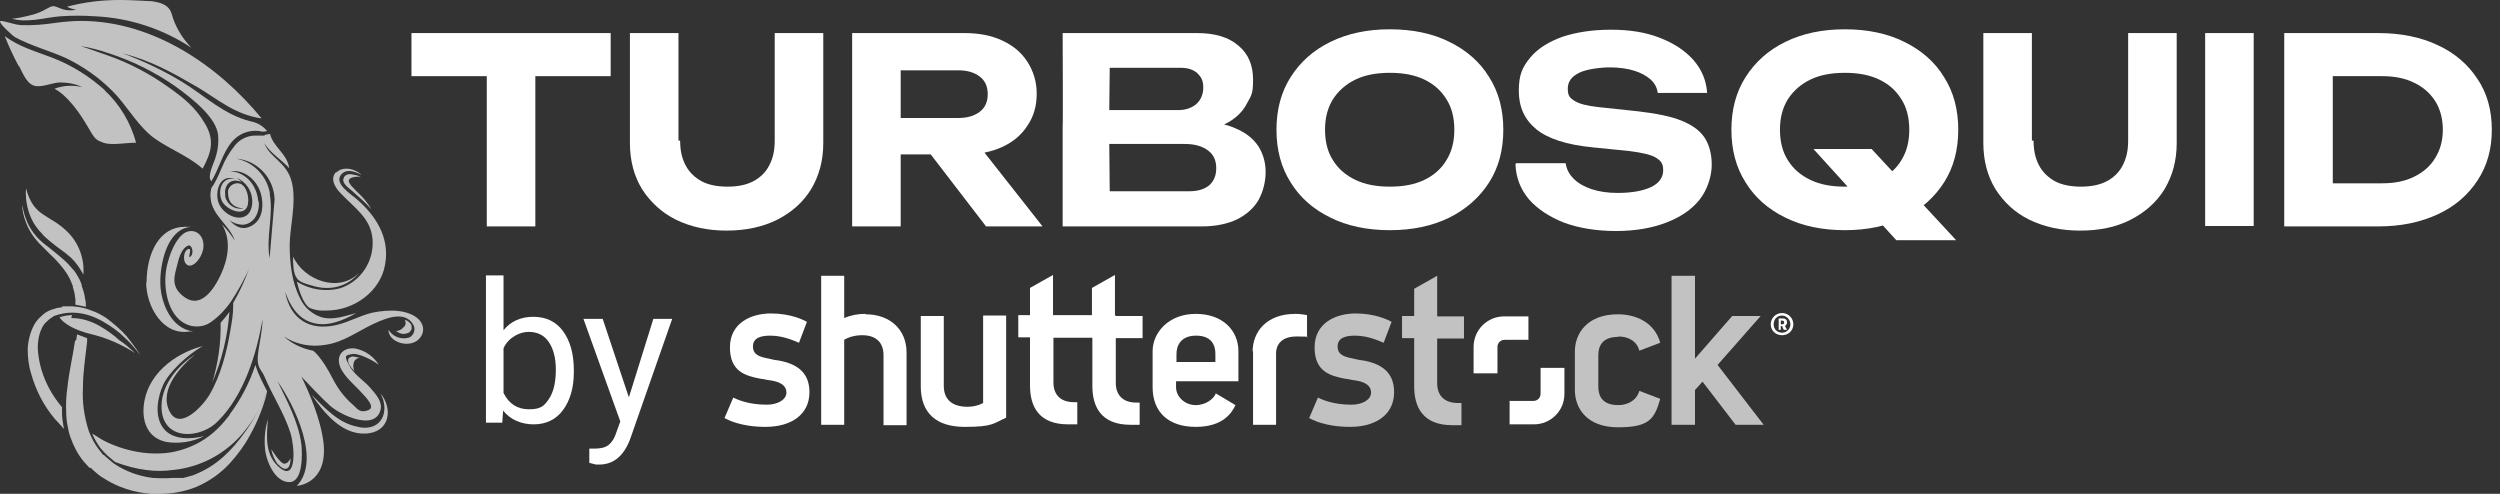 <svg width="243" height="48" viewBox="0 0 243 48" fill="none" xmlns="http://www.w3.org/2000/svg">
<rect x="0" y="0" width="243" height="48" fill="#333333" stroke="none"/>
<path d="M27.059 45.153C27.628 45.803 28.239 45.763 28.239 44.542C28.239 44.542 28.035 45.071 27.628 45.071C27.222 45.071 26.367 43.648 26.367 43.648C26.449 44.176 26.693 44.705 27.018 45.153M34.828 41.492C32.916 41.166 31.574 39.661 30.273 38.359C31.493 40.108 33.201 42.264 35.561 42.142C37.92 42.02 38.205 39.702 36.984 38.237C37.92 39.986 37.106 41.898 34.95 41.532M22.34 40.312L21.771 41.004C20.916 42.02 19.859 42.834 18.639 43.363C17.988 43.648 17.296 43.851 16.605 43.973C15.873 44.095 15.14 44.095 14.408 44.054C12.862 43.932 11.357 43.485 10.015 42.793L8.957 42.142C9.161 42.631 9.445 43.119 9.771 43.566L10.096 43.932L10.259 44.095L10.381 44.217L10.462 44.298L11.194 44.908C12.171 45.275 13.188 45.559 14.205 45.681C15.059 45.803 15.954 45.803 16.808 45.681C19.33 45.437 21.649 44.258 23.357 42.387C24.334 41.288 25.106 40.068 25.676 38.725L25.961 38.034L25.35 36.814L25.228 36.529C25.066 36.203 24.944 35.837 24.822 35.471C24.252 37.22 23.398 38.847 22.299 40.312M34.137 34.698C34.015 34.698 33.934 34.78 33.852 34.902C33.811 35.065 33.852 35.268 33.934 35.431C34.096 35.675 34.259 35.878 34.462 36.081C34.3 35.756 34.3 35.39 34.462 35.065C34.584 34.902 34.788 34.78 34.991 34.78L34.381 34.658H34.178M13.961 39.539C13.839 41.166 14.449 42.59 16.157 42.956C17.418 43.159 18.72 42.956 19.859 42.387C18.557 42.712 16.767 42.793 15.873 41.614C14.978 40.434 15.303 38.603 15.873 37.383C16.442 36.163 18.15 34.536 19.696 33.641C16.89 34.373 14.205 36.488 13.961 39.539ZM7.289 33.153C7.086 34.576 6.72 36.081 6.557 37.627C6.435 38.441 6.394 39.254 6.435 40.068C6.435 40.475 6.476 40.922 6.557 41.329C6.639 41.776 6.72 42.183 6.883 42.59C7.167 43.404 7.574 44.176 8.144 44.868L8.591 45.356L8.713 45.478H8.835L9.079 45.722C9.405 46.007 9.73 46.291 10.096 46.495C11.479 47.39 13.066 47.878 14.693 48H15.466C16.727 48 17.947 47.797 19.127 47.309C20.347 46.78 21.445 46.007 22.34 45.031C23.073 44.217 23.723 43.363 24.252 42.387C24.659 41.654 25.025 40.922 25.31 40.149C25.513 39.661 25.676 39.132 25.839 38.603C25.92 38.237 25.961 38.034 25.961 38.034L25.757 38.563C25.554 39.051 25.31 39.539 25.066 39.986C24.659 40.719 24.252 41.41 23.764 42.061C23.154 42.915 22.503 43.688 21.73 44.38C20.835 45.193 19.818 45.803 18.72 46.21L17.825 46.454H16.849C16.198 46.495 15.506 46.495 14.855 46.454C13.473 46.291 12.171 45.803 11.032 45.031L10.259 44.38L10.096 44.217H10.015L9.933 44.095L9.608 43.688C9.201 43.159 8.876 42.549 8.632 41.898C8.184 40.515 7.981 39.092 8.062 37.668C8.062 36.163 8.306 34.658 8.469 33.193V32.868L7.493 32.502L7.411 33.031M39.181 31.851C39.018 32.054 38.733 32.176 38.489 32.176C38.733 32.339 38.978 32.461 39.262 32.461L39.628 32.38C39.791 32.339 39.913 32.176 39.995 32.014C40.035 31.892 39.995 31.729 39.995 31.607C39.873 31.363 39.628 31.159 39.344 31.078C39.466 31.322 39.466 31.607 39.262 31.77M7.005 30.631C6.598 30.631 6.191 30.712 5.784 30.834C6.11 31.404 7.249 32.095 8.795 32.461C10.34 32.827 11.845 33.478 13.147 34.332C12.659 33.885 12.171 33.437 11.601 33.071C11.032 32.542 10.381 32.095 9.689 31.688C8.835 31.2 7.9 30.915 6.923 30.915M21.445 31.363C21.486 33.356 21.201 35.309 20.632 37.18C21.567 34.983 22.137 32.664 22.299 30.305C22.055 30.671 21.771 30.997 21.486 31.322M6.069 29.858L5.54 29.939L5.011 30.102C4.645 30.224 4.32 30.427 4.035 30.712C3.75 30.956 3.466 31.281 3.303 31.607C2.937 32.298 2.733 33.112 2.693 33.885C2.693 34.698 2.774 35.512 3.018 36.285C3.466 37.912 4.239 39.417 5.296 40.678L6.232 41.695L6.15 41.329C6.069 40.881 6.028 40.475 6.028 40.027V39.58C5.133 38.522 4.442 37.302 4.035 35.959C3.832 35.268 3.71 34.576 3.669 33.885C3.669 33.234 3.75 32.583 4.035 31.973C4.157 31.688 4.32 31.444 4.564 31.241C4.767 31.037 5.011 30.875 5.256 30.712C5.825 30.509 6.394 30.387 7.005 30.387C8.103 30.387 9.161 30.753 10.056 31.281C10.828 31.729 11.52 32.217 12.13 32.827C12.537 33.193 12.903 33.6 13.269 34.047L13.635 34.536L13.31 34.007C12.984 33.559 12.659 33.112 12.293 32.664C11.723 32.014 11.032 31.444 10.34 30.915C9.893 30.631 9.405 30.346 8.876 30.183C8.306 29.939 7.696 29.817 7.045 29.776H6.028M28.849 27.051C29.174 27.458 29.825 27.62 30.273 27.742C32.022 28.312 33.771 27.905 34.95 26.481C32.998 28.515 29.581 27.295 28.483 24.936C28.483 25.505 28.483 26.604 28.849 27.01M14.205 27.417C14.205 29.776 15.832 32.664 18.435 32.217H18.801C16.686 31.973 15.669 29.532 15.588 27.702C15.506 25.871 16.157 22.251 18.557 22.047H17.947C15.547 22.047 14.245 24.529 14.245 27.498M2.164 19.932C2.164 20.461 2.286 20.99 2.489 21.519C2.774 22.332 3.222 23.024 3.791 23.634L4.076 23.919L4.361 24.203L4.93 24.773C5.337 25.139 5.703 25.546 6.028 25.953C6.394 26.4 6.72 26.888 6.923 27.417L7.086 27.824V27.946L7.167 28.19C7.249 28.474 7.289 28.8 7.33 29.085V29.614L8.347 29.817C8.347 29.573 8.347 29.288 8.266 29.044C8.225 28.678 8.144 28.353 8.022 28.027L7.94 27.783V27.661L7.737 27.173C7.574 26.888 7.411 26.563 7.208 26.319L6.598 25.627C6.191 25.22 5.744 24.854 5.296 24.488L4.686 24L4.361 23.756L4.076 23.512C3.466 22.983 2.978 22.332 2.652 21.6C2.449 21.112 2.286 20.624 2.205 20.095M4.157 22.82C6.069 24.651 6.923 24.529 8.103 26.685C8.225 25.139 7.656 23.593 6.517 22.495C4.767 20.787 3.262 21.112 2.53 18.305C2.53 18.305 2.205 20.949 4.157 22.78M33.445 17.247C33.079 17.776 34.056 18.387 34.218 18.549C34.869 19.119 35.52 19.688 36.09 20.339C35.805 19.851 35.479 19.404 35.072 18.997C34.503 18.427 33.73 17.776 33.934 17.451C34.137 17.125 35.072 17.166 35.072 17.166C34.747 17.044 34.381 16.963 34.056 16.922C33.811 16.922 33.567 17.003 33.445 17.207M32.713 16.678C32.022 17.329 32.55 18.224 33.12 18.793C34.462 20.217 36.049 21.193 36.211 23.268C36.374 25.383 35.072 27.376 33.039 28.027C31.615 28.393 30.11 28.149 28.849 27.376C29.011 28.027 29.418 29.491 30.11 29.939C30.598 30.142 31.127 30.224 31.656 30.183H31.778C34.381 30.183 36.984 28.353 37.432 25.709C37.92 23.024 36.456 20.868 34.584 19.281C34.056 18.834 32.591 17.898 33.079 17.085C33.608 16.271 34.584 16.719 35.154 17.003C34.747 16.637 34.218 16.393 33.649 16.393C33.283 16.393 32.916 16.515 32.672 16.8M22.584 17.125C24.822 17.776 24.862 20.258 24.008 20.908C23.154 21.559 21.73 20.827 21.283 19.81C20.835 18.793 21.283 16.8 22.869 17.41C21.567 17.125 21.161 18.468 21.527 19.444C21.893 20.42 24.171 21.397 24.13 19.444C24.13 18.875 23.886 18.061 23.357 17.858C22.869 17.695 22.34 17.98 22.178 18.468C22.178 18.59 22.137 18.712 22.178 18.834C22.178 19.729 22.788 20.217 23.683 20.258C22.869 20.42 22.096 19.932 21.893 19.119V18.915C21.771 18.102 22.34 17.207 23.479 17.695C23.235 17.451 22.991 17.247 22.706 17.085M25.106 19.607C24.984 18.061 23.967 16.759 22.381 16.637C23.805 16.474 24.944 17.491 25.35 18.793C25.35 18.631 25.35 18.712 25.35 18.793C25.35 18.875 25.35 18.956 25.35 18.793C25.635 19.81 25.595 21.193 24.618 21.844C23.642 22.495 22.869 22.047 22.299 21.397C22.666 21.681 23.073 21.803 23.52 21.844C24.537 21.844 25.269 20.868 25.147 19.566M26.245 18.834C25.961 17.125 24.659 15.742 22.95 15.417C25.025 15.58 26.611 17.288 26.693 19.363L26.205 25.098C25.839 23.024 26.611 20.868 26.205 18.793M25.676 13.18H24.781C24.008 13.18 23.235 13.586 22.788 14.197C22.299 14.807 21.893 15.498 21.608 16.19C21.364 16.759 21.12 17.329 20.795 17.898L20.55 18.264C20.469 18.59 20.428 18.915 20.469 19.241C20.591 20.949 22.299 21.844 22.828 23.39C22.462 22.82 22.055 22.291 21.567 21.803C22.503 23.308 22.178 25.139 21.486 26.644C20.795 28.149 19.534 29.98 17.988 28.922C16.442 27.864 17.011 26.685 17.256 25.627C17.5 24.57 17.866 24.041 18.273 23.878C18.679 23.715 18.883 24.651 18.517 24.936C18.15 25.22 18.761 24.081 18.313 24.203C17.866 24.325 17.825 25.139 17.947 25.424C18.435 26.563 19.859 25.017 19.778 23.756C19.696 22.495 18.517 22.088 17.703 22.82C16.89 23.553 16.442 24.895 16.198 25.953C15.791 27.905 16.279 31.159 18.639 31.688C19.33 31.81 20.022 31.688 20.591 31.241C21.323 30.712 21.974 30.02 22.462 29.288C22.788 28.8 23.113 28.271 23.398 27.742C23.683 27.214 23.967 26.685 24.211 26.115C23.805 27.254 23.276 28.393 22.666 29.451V29.776C22.666 30.509 22.544 31.241 22.422 31.932C22.055 34.17 21.486 36.447 20.347 38.4C19.737 39.417 17.418 42.02 16.442 39.905C15.466 37.79 17.622 35.553 18.964 34.454C17.215 35.593 15.547 37.546 15.71 39.824C15.954 42.915 19.574 42.631 21.201 40.922C23.683 38.441 24.944 34.454 25.513 31.037C25.513 32.217 25.188 33.356 25.066 34.536C24.944 35.715 25.391 35.919 25.676 36.529C26.449 38.4 27.628 40.149 28.239 42.102C28.645 43.444 28.849 46.739 27.262 45.519C25.676 44.298 25.92 42.305 26.042 40.759C25.757 41.654 25.676 42.631 25.757 43.607C25.879 44.868 26.733 46.861 28.116 46.861C29.5 46.861 29.378 44.014 29.296 43.2C29.011 41.004 27.913 39.01 26.978 37.058C28.686 39.498 31.208 44.787 28.849 47.227C28.849 47.227 31.859 47.065 31.452 43.078C31.167 40.678 30.028 38.115 29.296 36.61C30.191 37.546 31.086 38.522 32.062 39.417C33.039 40.312 36.415 41.939 36.984 39.864C37.188 39.092 36.618 38.4 35.967 37.668C35.316 36.936 34.381 36.407 33.893 35.431C33.364 34.454 33.69 34.536 34.218 34.414C34.747 34.291 36.171 34.942 36.822 35.471C36.334 34.658 35.52 34.088 34.584 33.885C33.649 33.722 32.795 34.251 32.957 35.268C33.12 36.285 34.218 37.18 34.91 37.912C35.601 38.644 36.537 39.58 35.805 39.864C35.072 40.149 34.828 39.864 34.34 39.376C33.527 38.685 32.876 37.831 32.388 36.895C31.208 34.576 30.435 34.088 30.435 34.088C29.378 33.885 28.401 33.437 27.588 32.705C28.767 33.478 30.191 33.763 31.615 33.519C33.364 33.275 34.747 32.217 36.293 31.485C37.839 30.753 39.466 30.265 40.198 31.607C40.401 32.014 40.239 32.542 39.832 32.786C39.791 32.786 39.75 32.786 39.71 32.827C38.937 33.031 38.164 32.705 37.757 32.054C37.757 33.275 39.75 33.885 40.686 32.99C41.622 32.095 41.133 30.509 38.693 30.224C37.879 30.142 37.025 30.224 36.211 30.387C34.991 30.671 33.893 31.322 32.632 31.607C30.069 32.176 28.198 30.997 27.71 28.353C28.198 29.695 28.93 30.956 30.354 31.363C31.778 31.81 33.364 31.159 34.625 30.427C33.527 30.712 32.347 31.159 31.249 30.834C30.354 30.549 29.581 29.898 29.174 29.003C28.361 27.458 28.157 25.546 28.157 23.837C28.157 22.129 28.849 19.648 28.361 17.695C27.872 15.742 26.286 15.417 25.676 13.912C26.286 14.888 27.384 15.539 28.116 16.353C27.913 14.929 26.571 14.319 26.245 13.017L25.798 13.098M1.839 6.386C2.164 6.997 2.53 8.014 3.222 8.298C3.913 8.583 5.011 8.054 5.784 8.014C6.557 8.014 7.289 8.136 7.981 8.461C7.086 8.258 6.15 8.298 5.296 8.624C6.598 9.315 7.778 11.024 8.51 12.285C9.242 13.546 9.283 13.586 10.056 13.871C10.828 14.156 12.211 13.871 13.228 13.871C12.7 11.919 11.642 10.129 10.137 8.746L10.3 8.868C8.795 7.485 7.005 6.346 5.093 5.614C3.506 5.003 1.839 4.556 0.456 3.498C0.862 4.515 1.31 5.492 1.839 6.468M5.296 2.237C4.198 2.4 3.1 2.481 2.001 2.441C1.188 2.359 0.13 1.912 0.008 2.075C-0.114 2.237 1.188 3.458 1.472 3.62C3.059 4.475 4.808 4.922 6.435 5.654C8.103 6.468 9.608 7.525 10.91 8.827C12.252 10.169 13.147 11.837 14.53 13.058C15.913 14.278 18.15 15.01 19.696 16.393C20.55 14.807 20.876 13.627 19.94 12.041C19.005 10.414 17.744 9.437 16.361 8.461C14.53 7.159 12.537 6.102 10.422 5.37L7.859 4.475C8.795 4.637 9.73 4.881 10.666 5.207C12.903 5.939 15.018 6.997 16.971 8.339C18.842 9.681 21.039 11.471 21.201 13.139C21.283 14.034 21.12 14.929 20.795 15.742C20.632 16.19 20.144 17.247 20.55 17.614C21.283 16.434 21.608 14.929 22.503 13.831C23.154 13.017 24.171 12.61 25.188 12.732C25.432 12.814 25.716 12.814 25.961 12.732C25.554 12.244 25.025 11.919 24.374 11.797C21.73 11.146 19.94 9.315 17.662 7.932C15.832 6.834 13.879 5.898 11.886 5.166C14.774 5.939 16.645 6.997 19.249 8.502C21.201 9.681 22.869 11.146 25.432 11.512C21.201 6.346 14.896 2.075 7.981 2.034H7.9C7.045 2.034 6.15 2.115 5.296 2.237ZM11.601 0C9.893 0 8.184 0.203 6.517 0.651C6.801 0.814 7.086 0.895 7.411 0.936C6.883 1.058 6.354 1.017 5.866 0.814C5.215 0.569 5.215 0.488 4.605 0.814C4.117 1.098 3.588 1.342 3.018 1.464C2.571 1.586 1.35 1.871 1.106 1.79C2.53 2.278 4.361 1.708 5.825 1.586C6.964 1.505 8.144 1.505 9.283 1.586C12.618 1.749 15.832 2.807 18.598 4.637C17.703 3.702 17.011 2.563 16.686 1.342C16.401 0.407 15.506 0.244 14.815 0.122C13.798 0.081 12.74 0 11.723 0H11.601Z" fill="white" fill-opacity="0.7"/>
<path d="M55.777 36.163C55.777 37.709 55.41 38.929 54.719 39.864C54.028 40.8 53.051 41.247 51.872 41.247C50.692 41.247 49.594 40.8 48.902 39.905L48.821 41.085H47.234V26.766H48.943V32.095C49.634 31.241 50.611 30.793 51.831 30.793C53.051 30.793 54.028 31.241 54.719 32.176C55.41 33.112 55.777 34.373 55.777 36V36.163ZM54.028 35.959C54.028 34.78 53.783 33.885 53.336 33.234C52.889 32.583 52.238 32.258 51.383 32.258C50.529 32.258 49.431 32.786 48.943 33.844V38.197C49.472 39.254 50.285 39.783 51.424 39.783C52.563 39.783 52.889 39.458 53.336 38.807C53.783 38.156 54.028 37.22 54.028 35.919V35.959Z" fill="white"/>
<path d="M61.146 38.563L63.505 30.997H65.336L61.268 42.631C60.658 44.298 59.641 45.153 58.258 45.153H57.932L57.281 44.99V43.607H57.729C58.298 43.607 58.786 43.526 59.112 43.282C59.437 43.038 59.722 42.631 59.925 41.98L60.292 40.963L56.712 30.997H58.583L61.105 38.563H61.146Z" fill="white"/>
<path d="M132.416 35.024C132.253 35.024 131.725 34.902 131.562 34.861C130.748 34.699 130.016 34.536 130.016 33.682C130.016 32.827 130.789 32.624 131.725 32.624C133.108 32.624 134.328 33.275 134.491 33.316L135.264 31.282C134.979 31.119 133.718 30.468 131.765 30.468C129.813 30.468 127.779 31.404 127.779 33.763C127.779 36.122 129.284 36.529 130.748 36.814C130.952 36.814 131.562 36.977 131.765 36.977C132.742 37.139 133.27 37.505 133.27 38.156C133.27 38.807 132.498 39.336 131.358 39.336C129.528 39.336 128.43 38.807 128.104 38.644L127.25 40.638C127.494 40.76 128.755 41.492 131.236 41.492C133.718 41.492 135.508 40.312 135.508 38.115C135.508 36.082 134.125 35.309 132.416 35.024Z" fill="white" fill-opacity="0.7"/>
<path d="M139.695 26.807L137.458 28.068V30.712H136.278V32.868H137.458V37.545C137.458 39.539 138.271 41.329 141.16 41.329H142.054V39.173H141.729C140.305 39.173 139.695 38.359 139.695 37.261V32.908H142.299V30.752H139.695V26.847" fill="white" fill-opacity="0.7"/>
<path d="M157.309 32.705C158.203 32.705 159.098 33.111 159.343 34.088L161.376 33.315C160.807 31.281 158.936 30.549 157.268 30.549C154.298 30.549 153.078 32.379 153.078 34.169V37.911C153.078 39.701 154.258 41.532 157.268 41.532C160.279 41.532 160.807 40.759 161.376 38.766L159.343 37.993C159.058 38.969 158.163 39.376 157.309 39.376C155.763 39.376 155.356 38.522 155.356 37.586V34.535C155.356 33.6 155.763 32.745 157.309 32.745" fill="white" fill-opacity="0.7"/>
<path d="M166.95 35.471L171.14 30.712H168.374L164.753 34.861V26.807H162.475V41.288H164.753V37.912L165.486 37.098L168.699 41.288H171.425L166.95 35.471Z" fill="white" fill-opacity="0.7"/>
<path d="M148.604 33.031H146.244C145.878 33.031 145.553 33.315 145.553 33.722V36.285H143.234V33.722C143.234 32.054 144.577 30.752 146.204 30.752H148.563V33.071" fill="white"/>
<path d="M146.693 38.969H149.053C149.419 38.969 149.744 38.685 149.744 38.278V35.756H152.063V38.278C152.063 39.946 150.721 41.247 149.093 41.247H146.734V38.929" fill="white"/>
<path d="M108.455 30.712H111.059V32.868H108.455V37.22C108.455 38.319 109.066 39.132 110.449 39.132H110.774V41.288H109.879C106.991 41.288 106.178 39.498 106.178 37.505V32.827H102.394V37.18C102.394 38.278 103.005 39.091 104.388 39.091H104.713V41.247H103.818C100.93 41.247 100.116 39.458 100.116 37.464V32.786H98.978V30.631H100.116V27.986L102.354 26.725V30.631H106.137V27.986L108.374 26.725V30.631" fill="white"/>
<path d="M84.13 30.508C83.398 30.508 82.706 30.63 82.056 30.915V26.807H79.818V41.288H82.056V33.03C82.503 32.745 83.154 32.583 83.805 32.583C85.228 32.583 85.879 33.356 85.879 34.535V41.329H88.117V34.251C88.117 32.095 86.571 30.549 84.13 30.549" fill="white"/>
<path d="M95.56 39.173C95.112 39.417 94.584 39.539 94.055 39.539C92.387 39.539 91.736 38.685 91.736 37.505V30.712H89.499V37.546C89.499 40.19 91.045 41.492 93.77 41.492C96.496 41.492 96.536 41.166 97.797 40.597V30.671H95.56V39.173Z" fill="white"/>
<path d="M75.587 35.024C75.424 35.024 74.896 34.902 74.733 34.861C73.919 34.699 73.187 34.536 73.187 33.682C73.187 32.827 73.96 32.624 74.896 32.624C76.279 32.624 77.499 33.275 77.662 33.316L78.434 31.282C78.15 31.119 76.889 30.468 74.936 30.468C72.984 30.468 70.95 31.404 70.95 33.763C70.95 36.122 72.455 36.529 73.919 36.814C74.123 36.814 74.733 36.977 74.936 36.977C75.913 37.139 76.441 37.505 76.441 38.156C76.441 38.807 75.668 39.336 74.529 39.336C72.699 39.336 71.601 38.807 71.275 38.644L70.421 40.638C70.665 40.76 71.926 41.492 74.407 41.492C76.889 41.492 78.679 40.312 78.679 38.115C78.679 36.082 77.296 35.309 75.587 35.024Z" fill="white"/>
<path d="M120.373 34.129C120.373 32.177 118.909 30.509 116.224 30.509C113.539 30.509 112.034 32.38 112.034 34.129V37.627C112.034 40.068 113.58 41.492 116.224 41.492C118.868 41.492 119.722 40.149 120.088 39.377L118.177 38.238C118.014 38.726 117.241 39.377 116.224 39.377C115.207 39.377 114.312 38.604 114.312 37.627V37.058H120.373V34.17M118.136 35.187H114.353V34.414C114.353 33.56 114.8 32.624 116.265 32.624C117.729 32.624 118.136 33.519 118.136 34.373V35.187Z" fill="white"/>
<path d="M121.797 34.129V41.288H124.034V34.333C124.034 33.722 124.359 32.705 126.027 32.705C127.695 32.705 126.881 32.787 127.044 32.828V30.631C126.841 30.59 126.393 30.509 125.905 30.509C123.057 30.509 121.756 32.299 121.756 34.17" fill="white"/>
<path d="M173.213 32.584C172.603 32.584 172.115 32.136 172.115 31.526C172.115 30.916 172.603 30.427 173.213 30.427C173.824 30.427 174.312 30.916 174.312 31.526C174.312 32.136 173.824 32.584 173.213 32.584ZM173.213 30.672C172.725 30.672 172.4 31.038 172.4 31.526C172.4 32.014 172.766 32.339 173.213 32.339C173.661 32.339 174.027 31.973 174.027 31.526C174.027 31.078 173.661 30.672 173.213 30.672ZM173.376 32.055L173.213 31.689H173.091V32.055H172.888V30.956H173.294C173.579 30.956 173.701 31.119 173.701 31.322C173.701 31.485 173.621 31.607 173.498 31.689L173.701 32.055H173.376ZM173.416 31.322C173.416 31.241 173.376 31.16 173.213 31.16H173.091V31.526H173.213C173.376 31.526 173.416 31.445 173.416 31.363V31.322Z" fill="white"/>
<path d="M39.994 3.214H59.357V7.403H39.994V3.214ZM47.316 5.329H52.035V22.007H47.316V5.329Z" fill="white"/>
<path d="M66.11 13.668C66.11 14.604 66.273 15.376 66.639 16.068C67.005 16.759 67.534 17.248 68.184 17.614C68.876 17.98 69.73 18.142 70.707 18.142C71.683 18.142 72.537 17.98 73.228 17.614C73.92 17.248 74.449 16.719 74.774 16.068C75.14 15.376 75.303 14.604 75.303 13.668V3.214H80.022V13.912C80.022 15.62 79.615 17.085 78.842 18.387C78.069 19.648 76.971 20.624 75.547 21.356C74.164 22.048 72.496 22.414 70.625 22.414C68.754 22.414 67.127 22.048 65.703 21.356C64.32 20.665 63.222 19.648 62.408 18.387C61.635 17.125 61.228 15.62 61.228 13.912V3.214H65.947V13.668H66.11Z" fill="white"/>
<path d="M86.082 11.471H93.12C94.014 11.471 94.706 11.268 95.235 10.861C95.764 10.454 96.008 9.885 96.008 9.153C96.008 8.42 95.764 7.851 95.235 7.444C94.706 7.037 94.014 6.834 93.12 6.834H85.431L87.547 4.515V22.007H82.828V3.214H93.77C95.154 3.214 96.415 3.458 97.431 3.946C98.489 4.434 99.303 5.125 99.872 6.02C100.442 6.915 100.767 7.932 100.767 9.112C100.767 10.292 100.482 11.309 99.872 12.204C99.303 13.098 98.489 13.79 97.431 14.278C96.374 14.766 95.154 15.01 93.77 15.01H86.123V11.431L86.082 11.471ZM89.093 13.22H94.421L101.337 22.007H95.845L89.093 13.22Z" fill="white"/>
<path d="M116.185 12.773L116.592 11.837C118.056 11.837 119.276 12.081 120.212 12.529C121.148 12.936 121.839 13.505 122.327 14.237C122.775 14.97 123.019 15.783 123.019 16.719C123.019 17.654 122.775 18.631 122.327 19.444C121.88 20.217 121.148 20.868 120.253 21.315C119.317 21.763 118.178 22.007 116.795 22.007H103.29V12.366C103.331 12.366 103.29 3.214 103.29 3.214H116.348C118.097 3.214 119.439 3.62 120.375 4.434C121.351 5.248 121.799 6.346 121.799 7.77C121.799 9.193 121.595 9.315 121.229 10.007C120.863 10.739 120.293 11.349 119.48 11.837C118.666 12.325 117.609 12.651 116.226 12.773H116.185ZM107.887 20.827L106.097 18.59H115.615C116.429 18.59 117.08 18.387 117.527 18.02C117.975 17.614 118.219 17.085 118.219 16.352C118.219 15.62 117.975 15.051 117.446 14.644C116.917 14.237 116.185 13.993 115.168 13.993H107.358V10.698H114.558C115.249 10.698 115.819 10.495 116.266 10.129C116.714 9.722 116.958 9.193 116.958 8.502C116.958 7.81 116.755 7.485 116.388 7.119C115.982 6.753 115.453 6.59 114.721 6.59H106.097L107.887 4.353L107.805 12.325L107.887 20.827Z" fill="white"/>
<path d="M135.098 22.373C132.901 22.373 130.949 21.966 129.322 21.153C127.654 20.339 126.352 19.2 125.457 17.736C124.522 16.271 124.074 14.563 124.074 12.61C124.074 10.658 124.522 8.949 125.457 7.485C126.393 6.021 127.654 4.882 129.322 4.068C130.989 3.254 132.901 2.848 135.098 2.848C137.295 2.848 139.247 3.254 140.874 4.068C142.542 4.882 143.844 6.021 144.739 7.485C145.674 8.949 146.122 10.658 146.122 12.61C146.122 14.563 145.674 16.271 144.739 17.736C143.803 19.2 142.501 20.339 140.874 21.153C139.206 21.966 137.295 22.373 135.098 22.373ZM135.098 18.142C136.4 18.142 137.498 17.939 138.433 17.492C139.369 17.044 140.101 16.393 140.589 15.58C141.118 14.726 141.362 13.749 141.362 12.61C141.362 11.471 141.118 10.454 140.589 9.641C140.061 8.787 139.369 8.176 138.433 7.729C137.498 7.282 136.4 7.078 135.098 7.078C133.796 7.078 132.698 7.282 131.762 7.729C130.827 8.176 130.095 8.827 129.566 9.641C129.037 10.495 128.793 11.471 128.793 12.61C128.793 13.749 129.037 14.766 129.566 15.58C130.095 16.434 130.827 17.044 131.762 17.492C132.698 17.939 133.796 18.142 135.098 18.142Z" fill="white"/>
<path d="M147.384 15.864H152.184C152.265 16.434 152.51 16.922 152.957 17.37C153.404 17.817 153.974 18.142 154.706 18.387C155.438 18.631 156.293 18.753 157.228 18.753C158.611 18.753 159.71 18.549 160.483 18.183C161.256 17.817 161.662 17.247 161.662 16.556C161.662 15.864 161.417 15.62 160.971 15.336C160.523 15.051 159.669 14.848 158.408 14.685L154.788 14.319C152.265 14.075 150.435 13.464 149.337 12.57C148.198 11.634 147.628 10.414 147.628 8.827C147.628 7.241 147.994 6.509 148.727 5.614C149.459 4.719 150.516 4.068 151.859 3.58C153.201 3.132 154.788 2.888 156.577 2.888C158.367 2.888 159.953 3.132 161.296 3.661C162.68 4.19 163.737 4.881 164.59 5.817C165.405 6.753 165.853 7.81 165.933 9.031H161.133C161.053 8.502 160.848 8.095 160.441 7.729C160.035 7.363 159.505 7.078 158.855 6.875C158.205 6.671 157.391 6.549 156.496 6.549C155.601 6.549 154.218 6.712 153.486 7.078C152.754 7.444 152.388 7.932 152.388 8.624C152.388 9.315 152.591 9.519 153.038 9.803C153.486 10.088 154.259 10.292 155.398 10.414L159.221 10.82C160.971 11.024 162.395 11.309 163.411 11.715C164.429 12.122 165.201 12.651 165.689 13.383C166.137 14.075 166.381 14.97 166.381 16.027C166.381 17.085 165.974 18.427 165.201 19.403C164.429 20.38 163.329 21.112 161.947 21.641C160.563 22.17 158.937 22.454 157.065 22.454C155.194 22.454 153.445 22.17 152.021 21.641C150.598 21.071 149.459 20.339 148.604 19.363C147.791 18.387 147.344 17.247 147.303 15.946L147.384 15.864Z" fill="white"/>
<path d="M179.318 22.373C177.121 22.373 175.169 21.966 173.542 21.153C171.873 20.339 170.572 19.2 169.676 17.736C168.742 16.271 168.294 14.563 168.294 12.61C168.294 10.658 168.742 8.949 169.676 7.485C170.612 6.021 171.873 4.882 173.542 4.068C175.209 3.254 177.121 2.848 179.318 2.848C181.515 2.848 183.467 3.254 185.094 4.068C186.761 4.882 188.064 6.021 188.958 7.485C189.894 8.949 190.342 10.658 190.342 12.61C190.342 14.563 189.894 16.271 188.958 17.736C188.022 19.2 186.721 20.339 185.094 21.153C183.427 21.966 181.515 22.373 179.318 22.373ZM179.318 18.142C180.619 18.142 181.718 17.939 182.654 17.492C183.588 17.044 184.321 16.393 184.809 15.58C185.339 14.726 185.582 13.749 185.582 12.61C185.582 11.471 185.339 10.454 184.809 9.641C184.281 8.787 183.588 8.176 182.654 7.729C181.718 7.282 180.619 7.078 179.318 7.078C178.016 7.078 176.918 7.282 175.982 7.729C175.046 8.176 174.315 8.827 173.785 9.641C173.257 10.495 173.012 11.471 173.012 12.61C173.012 13.749 173.257 14.766 173.785 15.58C174.315 16.434 175.046 17.044 175.982 17.492C176.918 17.939 178.016 18.142 179.318 18.142ZM176.307 14.482H181.921L190.139 23.349H184.321L176.267 14.482H176.307Z" fill="white"/>
<path d="M197.663 13.668C197.663 14.604 197.826 15.376 198.191 16.068C198.557 16.759 199.087 17.248 199.736 17.614C200.429 17.98 201.284 18.142 202.26 18.142C203.236 18.142 204.09 17.98 204.781 17.614C205.472 17.248 206.002 16.719 206.327 16.068C206.693 15.376 206.856 14.604 206.856 13.668V3.214H211.575V13.912C211.575 15.62 211.168 17.085 210.396 18.387C209.621 19.648 208.524 20.624 207.1 21.356C205.676 22.088 204.048 22.414 202.178 22.414C200.306 22.414 198.679 22.048 197.256 21.356C195.832 20.665 194.775 19.648 193.96 18.387C193.188 17.125 192.781 15.62 192.781 13.912V3.214H197.5V13.668H197.663Z" fill="white"/>
<path d="M214.341 3.214H219.059V21.966H214.341V3.214Z" fill="white"/>
<path d="M231.18 3.214C233.377 3.214 235.329 3.62 236.956 4.393C238.625 5.166 239.886 6.264 240.82 7.688C241.756 9.071 242.204 10.739 242.204 12.61C242.204 14.481 241.756 16.108 240.82 17.532C239.886 18.956 238.625 20.054 236.956 20.827C235.289 21.6 233.377 22.007 231.18 22.007H222.028V3.214H231.18ZM226.747 20.054L224.428 17.817H231.547C232.768 17.817 233.784 17.614 234.678 17.166C235.574 16.719 236.265 16.109 236.713 15.336C237.201 14.563 237.444 13.627 237.444 12.61C237.444 11.593 237.201 10.617 236.713 9.844C236.225 9.071 235.532 8.461 234.678 8.054C233.784 7.607 232.768 7.403 231.547 7.403H224.428L226.747 5.166V20.095V20.054Z" fill="white"/>
</svg>
